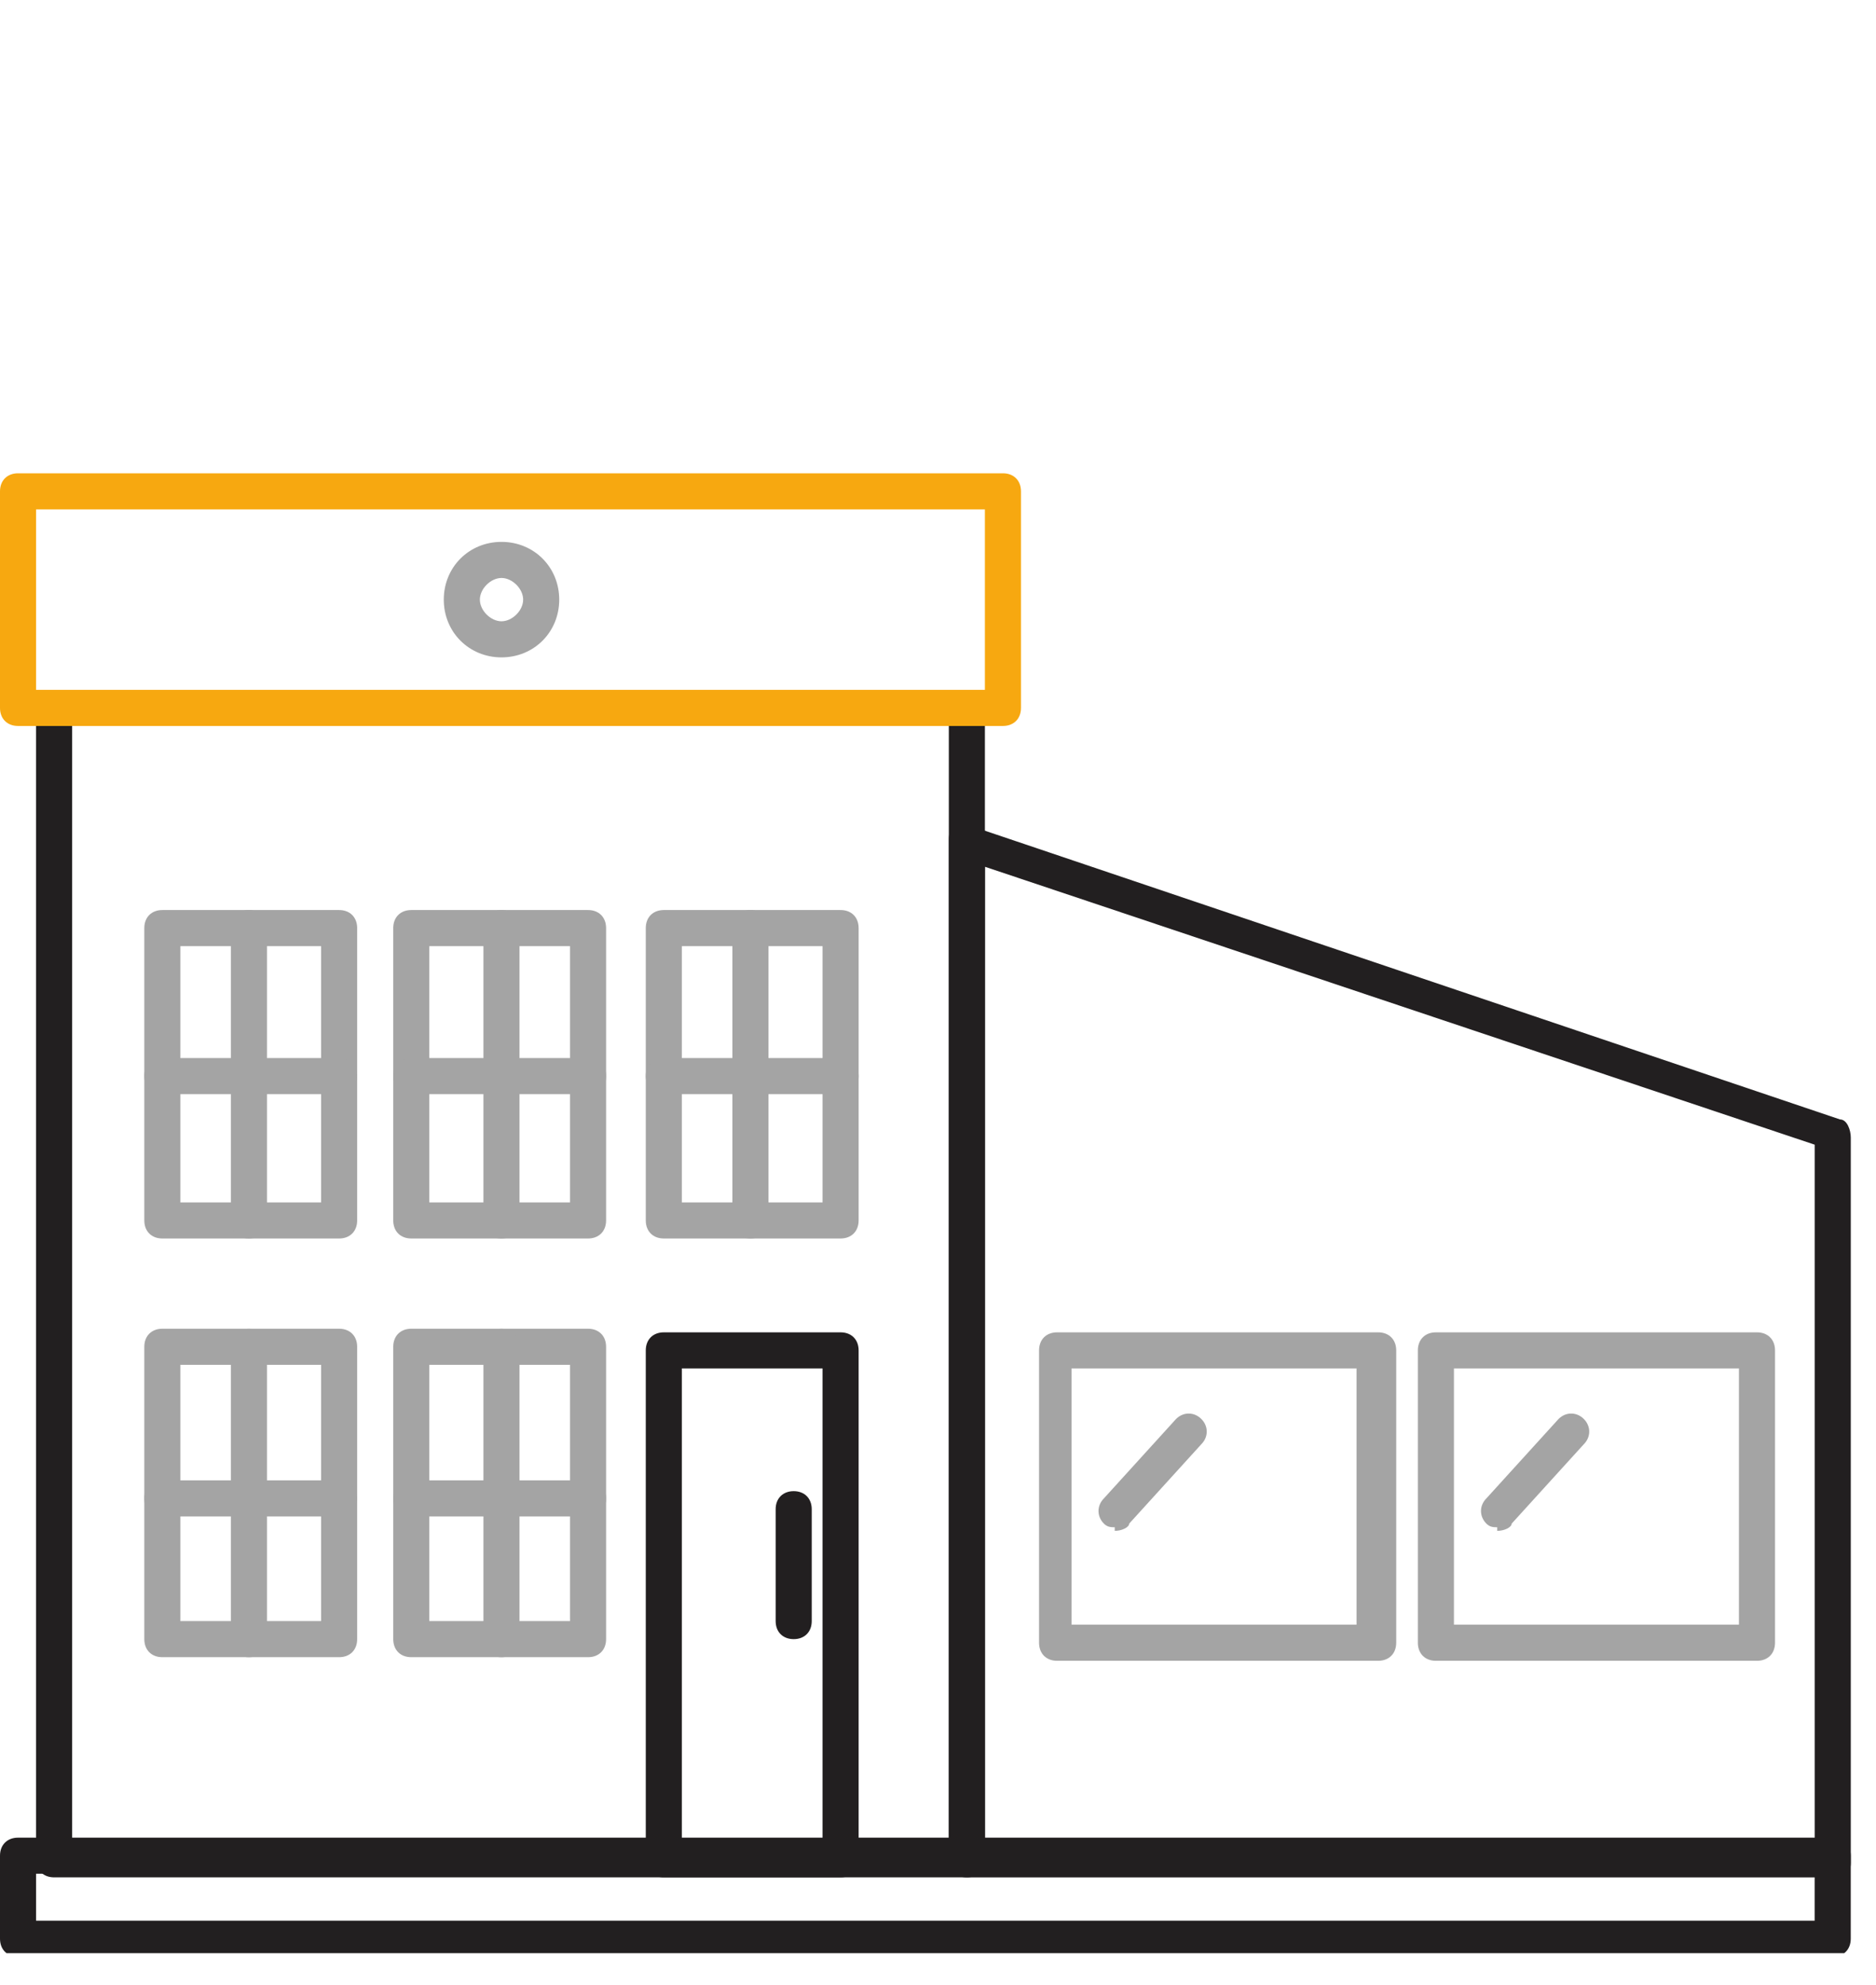 <svg width="52" height="55" viewBox="0 0 52 55" fill="none" xmlns="http://www.w3.org/2000/svg">
<g clip-path="url(#clip0_352_15282)">
<path d="M26.8 52.013H1.5C1.2 52.013 1 51.813 1 51.513V20.113C1 19.813 1.2 19.613 1.5 19.613C1.8 19.613 2 19.813 2 20.113V51.013H26.3V20.113C26.3 19.813 26.5 19.613 26.8 19.613C27.1 19.613 27.3 19.813 27.3 20.113V51.513C27.3 51.813 27.1 52.013 26.8 52.013Z" fill="#221F20"/>
<path d="M27.8 20.113H0.5C0.2 20.113 0 19.913 0 19.613V13.613C0 13.313 0.2 13.113 0.5 13.113H27.8C28.1 13.113 28.3 13.313 28.3 13.613V19.613C28.3 19.913 28.1 20.113 27.8 20.113ZM1 19.113H27.3V14.113H1V19.113Z" fill="#F7A810"/>
<path d="M50.8 54.213H0.5C0.2 54.213 0 54.013 0 53.713V51.413C0 51.113 0.2 50.913 0.5 50.913H50.8C51.1 50.913 51.3 51.113 51.3 51.413V53.713C51.3 54.013 51.1 54.213 50.8 54.213ZM1 53.213H50.3V51.913H1V53.213Z" fill="#221F20"/>
<path d="M13.901 18.213C13.001 18.213 12.301 17.513 12.301 16.613C12.301 15.713 13.001 15.013 13.901 15.013C14.801 15.013 15.501 15.713 15.501 16.613C15.501 17.513 14.801 18.213 13.901 18.213ZM13.901 16.013C13.601 16.013 13.301 16.313 13.301 16.613C13.301 16.913 13.601 17.213 13.901 17.213C14.201 17.213 14.501 16.913 14.501 16.613C14.501 16.313 14.201 16.013 13.901 16.013Z" fill="#A4A4A4"/>
<path d="M9.4 34.313H4.5C4.2 34.313 4 34.113 4 33.813V25.713C4 25.413 4.2 25.213 4.5 25.213H9.4C9.7 25.213 9.9 25.413 9.9 25.713V33.813C9.9 34.113 9.7 34.313 9.4 34.313ZM5 33.313H8.9V26.213H5V33.313Z" fill="#A4A4A4"/>
<path d="M23.3 34.313H18.4C18.1 34.313 17.9 34.113 17.9 33.813V25.713C17.9 25.413 18.1 25.213 18.4 25.213H23.3C23.6 25.213 23.8 25.413 23.8 25.713V33.813C23.8 34.113 23.6 34.313 23.3 34.313ZM18.9 33.313H22.8V26.213H18.9V33.313Z" fill="#A4A4A4"/>
<path d="M16.3 34.313H11.4C11.1 34.313 10.9 34.113 10.9 33.813V25.713C10.9 25.413 11.1 25.213 11.4 25.213H16.3C16.6 25.213 16.8 25.413 16.8 25.713V33.813C16.8 34.113 16.6 34.313 16.3 34.313ZM11.9 33.313H15.8V26.213H11.9V33.313Z" fill="#A4A4A4"/>
<path d="M6.9 34.313C6.6 34.313 6.4 34.113 6.4 33.813V25.713C6.4 25.413 6.6 25.213 6.9 25.213C7.2 25.213 7.4 25.413 7.4 25.713V33.813C7.4 34.113 7.2 34.313 6.9 34.313Z" fill="#A4A4A4"/>
<path d="M13.9 34.313C13.6 34.313 13.4 34.113 13.4 33.813V25.713C13.4 25.413 13.6 25.213 13.9 25.213C14.2 25.213 14.4 25.413 14.4 25.713V33.813C14.4 34.113 14.2 34.313 13.9 34.313Z" fill="#A4A4A4"/>
<path d="M20.801 34.313C20.501 34.313 20.301 34.113 20.301 33.813V25.713C20.301 25.413 20.501 25.213 20.801 25.213C21.101 25.213 21.301 25.413 21.301 25.713V33.813C21.301 34.113 21.101 34.313 20.801 34.313Z" fill="#A4A4A4"/>
<path d="M9.4 30.314H4.5C4.2 30.314 4 30.113 4 29.814C4 29.514 4.2 29.314 4.5 29.314H9.4C9.7 29.314 9.9 29.514 9.9 29.814C9.9 30.113 9.7 30.314 9.4 30.314Z" fill="#A4A4A4"/>
<path d="M16.3 30.314H11.4C11.1 30.314 10.9 30.113 10.9 29.814C10.9 29.514 11.1 29.314 11.4 29.314H16.3C16.6 29.314 16.8 29.514 16.8 29.814C16.8 30.113 16.6 30.314 16.3 30.314Z" fill="#A4A4A4"/>
<path d="M23.3 30.314H18.4C18.1 30.314 17.9 30.113 17.9 29.814C17.9 29.514 18.1 29.314 18.4 29.314H23.3C23.6 29.314 23.8 29.514 23.8 29.814C23.8 30.113 23.6 30.314 23.3 30.314Z" fill="#A4A4A4"/>
<path d="M9.4 45.913H4.5C4.2 45.913 4 45.714 4 45.413V37.313C4 37.014 4.2 36.813 4.5 36.813H9.4C9.7 36.813 9.9 37.014 9.9 37.313V45.413C9.9 45.714 9.7 45.913 9.4 45.913ZM5 44.913H8.9V37.813H5V44.913Z" fill="#A4A4A4"/>
<path d="M16.3 45.913H11.4C11.1 45.913 10.9 45.714 10.9 45.413V37.313C10.9 37.014 11.1 36.813 11.4 36.813H16.3C16.6 36.813 16.8 37.014 16.8 37.313V45.413C16.8 45.714 16.6 45.913 16.3 45.913ZM11.9 44.913H15.8V37.813H11.9V44.913Z" fill="#A4A4A4"/>
<path d="M6.9 45.913C6.6 45.913 6.4 45.714 6.4 45.413V37.313C6.4 37.014 6.6 36.813 6.9 36.813C7.2 36.813 7.4 37.014 7.4 37.313V45.413C7.4 45.714 7.2 45.913 6.9 45.913Z" fill="#A4A4A4"/>
<path d="M13.9 45.913C13.6 45.913 13.4 45.714 13.4 45.413V37.313C13.4 37.014 13.6 36.813 13.9 36.813C14.2 36.813 14.4 37.014 14.4 37.313V45.413C14.4 45.714 14.2 45.913 13.9 45.913Z" fill="#A4A4A4"/>
<path d="M9.4 42.013H4.5C4.2 42.013 4 41.813 4 41.513C4 41.213 4.2 41.013 4.5 41.013H9.4C9.7 41.013 9.9 41.213 9.9 41.513C9.9 41.813 9.7 42.013 9.4 42.013Z" fill="#A4A4A4"/>
<path d="M16.3 42.013H11.4C11.1 42.013 10.9 41.813 10.9 41.513C10.9 41.213 11.1 41.013 11.4 41.013H16.3C16.6 41.013 16.8 41.213 16.8 41.513C16.8 41.813 16.6 42.013 16.3 42.013Z" fill="#A4A4A4"/>
<path d="M23.3 52.013H18.4C18.1 52.013 17.9 51.813 17.9 51.513V37.413C17.9 37.113 18.1 36.913 18.4 36.913H23.3C23.6 36.913 23.8 37.113 23.8 37.413V51.513C23.8 51.813 23.6 52.013 23.3 52.013ZM18.9 51.013H22.8V37.913H18.9V51.013Z" fill="#221F20"/>
<path d="M22 45.413C21.7 45.413 21.5 45.214 21.5 44.913V41.813C21.5 41.514 21.7 41.313 22 41.313C22.3 41.313 22.5 41.514 22.5 41.813V44.913C22.5 45.214 22.3 45.413 22 45.413Z" fill="#221F20"/>
<path d="M50.801 52.014H26.801C26.501 52.014 26.301 51.814 26.301 51.514V23.314C26.301 23.114 26.301 23.014 26.501 22.914C26.601 22.914 26.801 22.814 27.001 22.914L51.001 31.014C51.201 31.014 51.301 31.314 51.301 31.514V51.614C51.301 51.914 51.101 52.114 50.801 52.114V52.014ZM27.301 51.014H50.301V31.714L27.301 24.014V51.014Z" fill="#221F20"/>
<path d="M38.201 46.013H29.301C29.001 46.013 28.801 45.813 28.801 45.513V37.413C28.801 37.113 29.001 36.913 29.301 36.913H38.201C38.501 36.913 38.701 37.113 38.701 37.413V45.513C38.701 45.813 38.501 46.013 38.201 46.013ZM29.701 45.013H37.601V37.913H29.701V45.013Z" fill="#A4A4A4"/>
<path d="M30.899 42.313C30.799 42.313 30.699 42.313 30.599 42.213C30.399 42.013 30.399 41.713 30.599 41.513L32.599 39.313C32.799 39.113 33.099 39.113 33.299 39.313C33.499 39.513 33.499 39.813 33.299 40.013L31.299 42.213C31.299 42.313 31.099 42.413 30.899 42.413V42.313Z" fill="#A4A4A4"/>
<path d="M48.701 46.013H39.801C39.501 46.013 39.301 45.813 39.301 45.513V37.413C39.301 37.113 39.501 36.913 39.801 36.913H48.701C49.001 36.913 49.201 37.113 49.201 37.413V45.513C49.201 45.813 49.001 46.013 48.701 46.013ZM40.301 45.013H48.201V37.913H40.301V45.013Z" fill="#A4A4A4"/>
<path d="M41.501 42.313C41.401 42.313 41.301 42.313 41.201 42.213C41.001 42.013 41.001 41.713 41.201 41.513L43.201 39.313C43.401 39.113 43.701 39.113 43.901 39.313C44.101 39.513 44.101 39.813 43.901 40.013L41.901 42.213C41.901 42.313 41.701 42.413 41.501 42.413V42.313Z" fill="#A4A4A4"/>
</g>
<defs>
<clipPath id="clip0_352_15282">
<rect width="52" height="54" fill="white" transform="translate(0 0.113)"/>
</clipPath>
</defs>
</svg>
